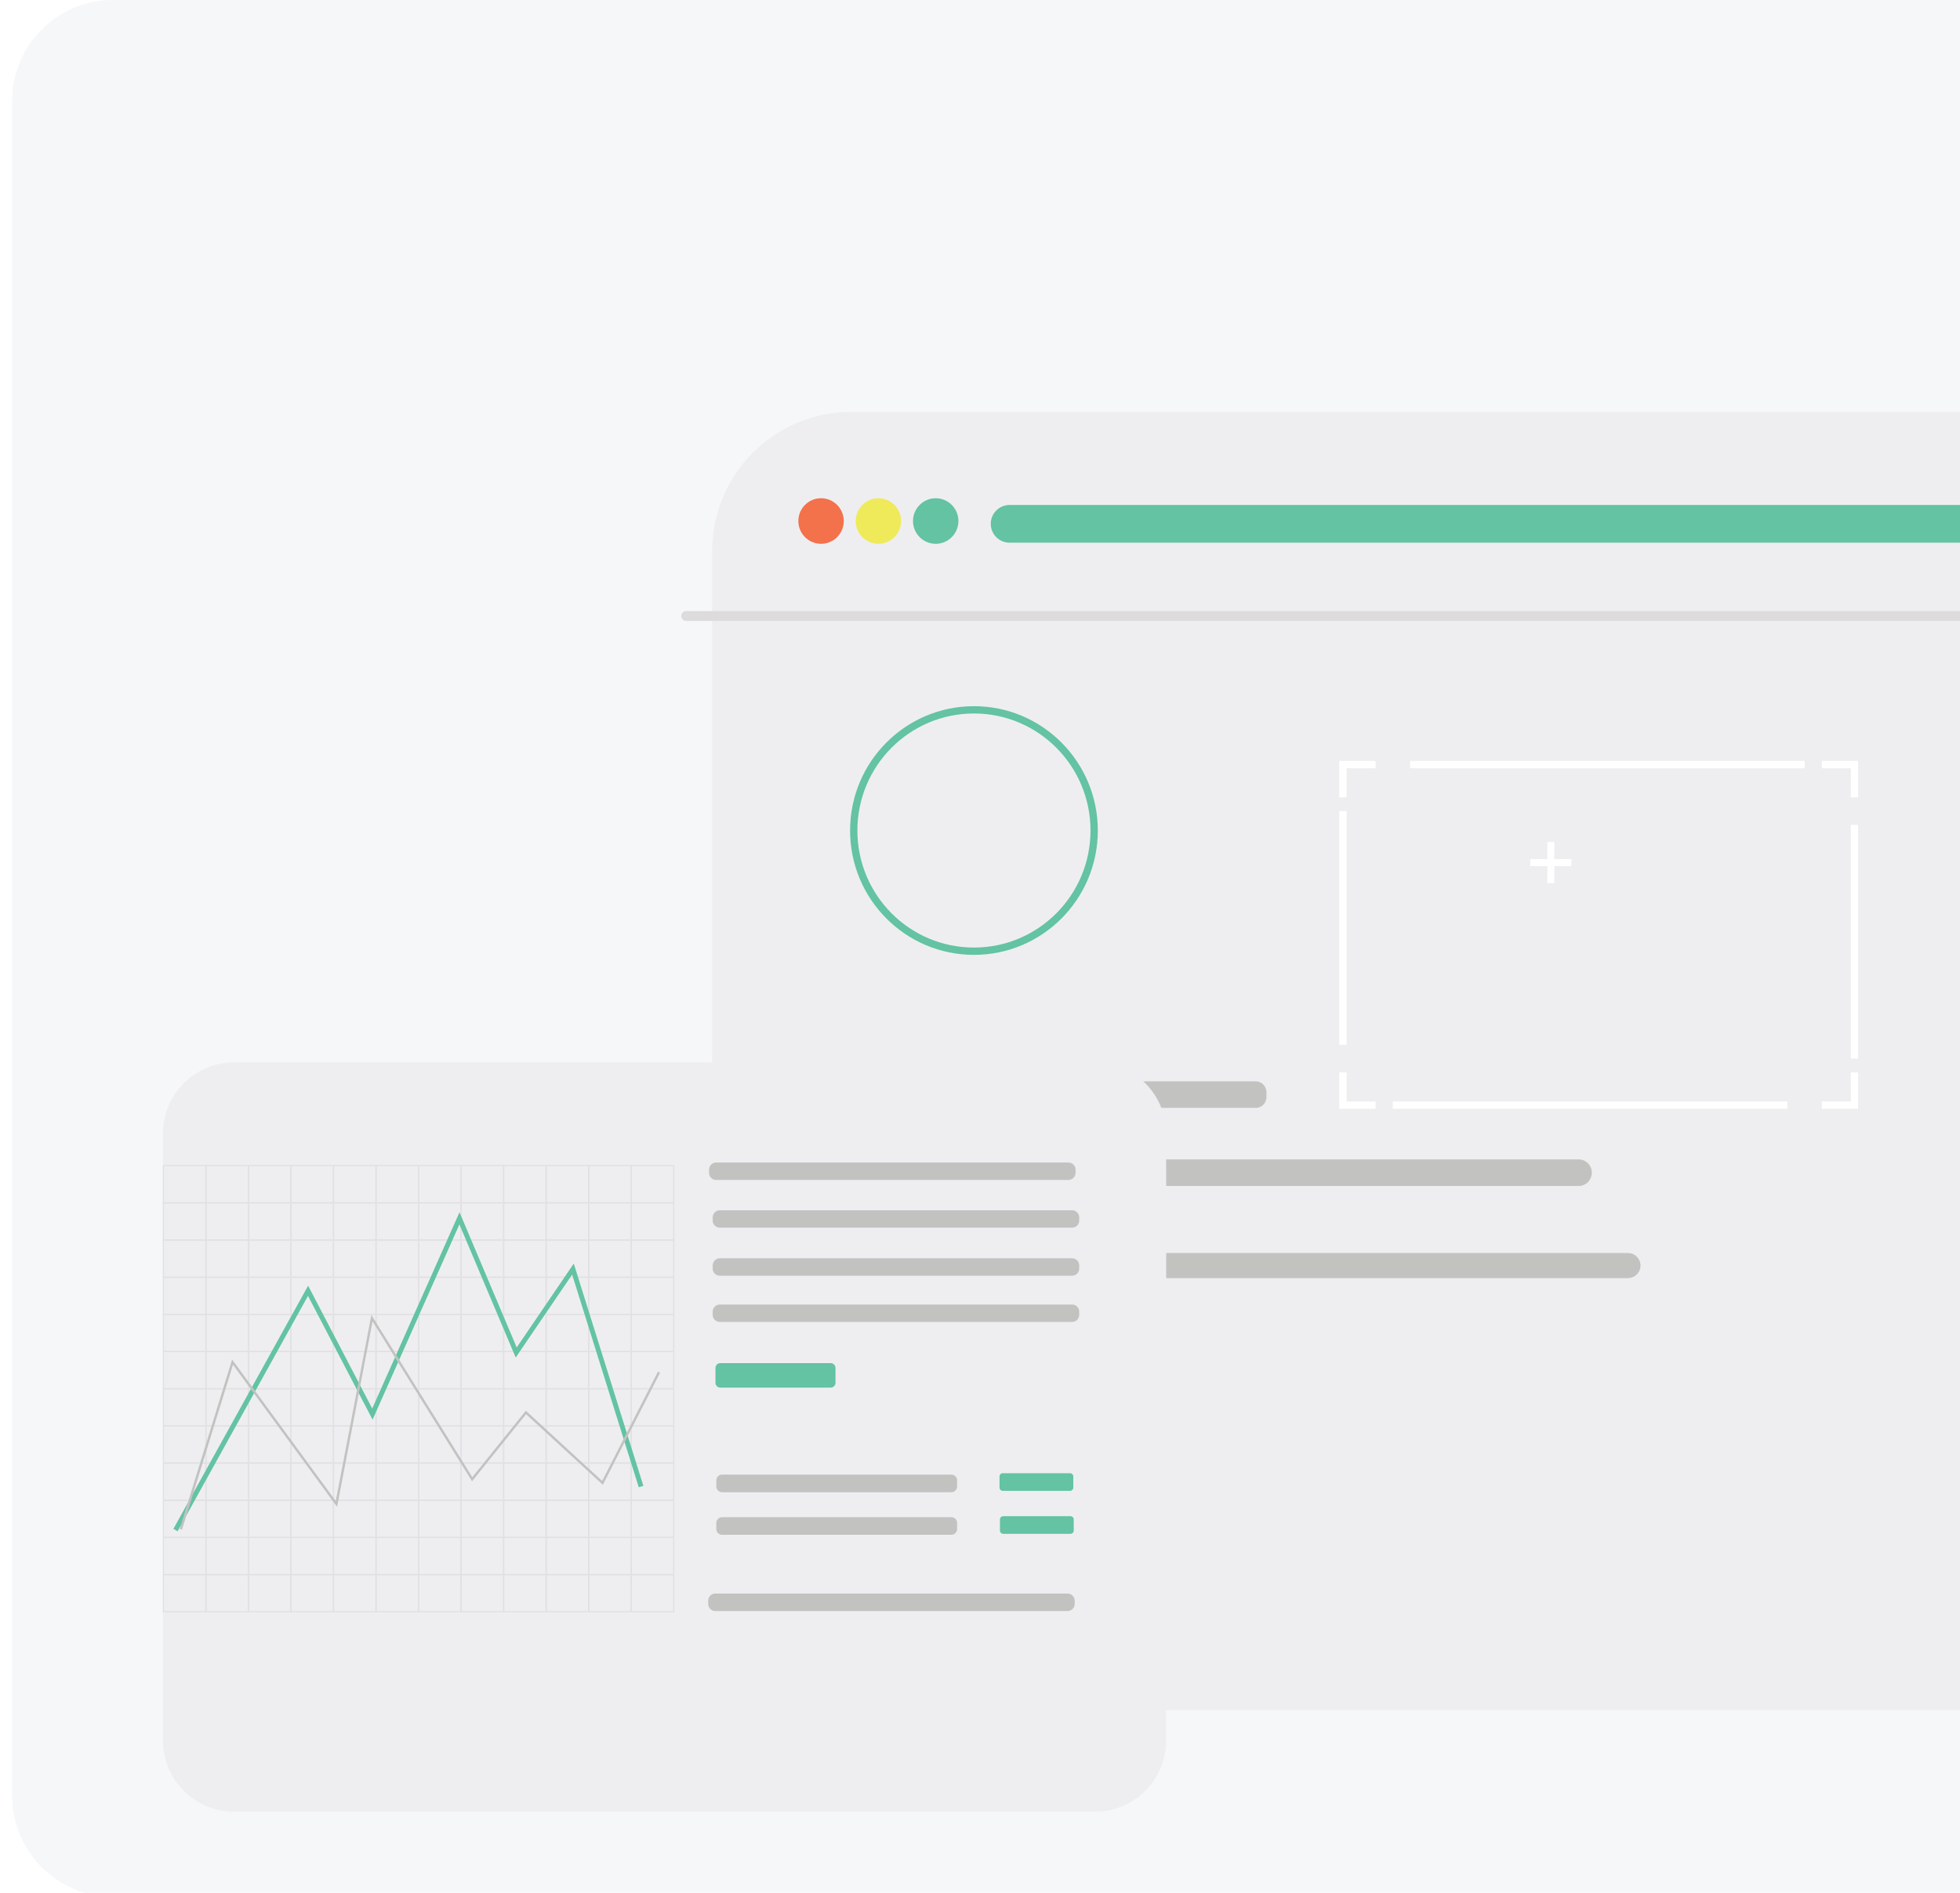 <svg width="499" height="482" viewBox="0 0 499 482" fill="none" xmlns="http://www.w3.org/2000/svg">
<g clip-path="url(#clip0_2113_136825)">
<path d="M550.693 0H28.732C14.565 0 3.08 11.532 3.08 25.758V457.242C3.08 471.468 14.565 483 28.732 483H524.431C538.598 483 550.083 471.468 550.083 457.242V25.758C553.132 7.928 564.86 0 550.693 0Z" fill="#F5F7F9"/>
<g filter="url(#filter0_d_2113_136825)">
<path d="M634.973 99.272H211.031C191.51 99.272 175.686 115.162 175.686 134.764V394.317C175.686 413.919 191.51 429.809 211.031 429.809H634.973C654.494 429.809 670.319 413.919 670.319 394.317V134.764C670.319 115.162 654.494 99.272 634.973 99.272Z" fill="#EEEEF1"/>
</g>
<path d="M209.034 138.477C212.226 138.477 214.814 135.879 214.814 132.673C214.814 129.468 212.226 126.869 209.034 126.869C205.842 126.869 203.254 129.468 203.254 132.673C203.254 135.879 205.842 138.477 209.034 138.477Z" fill="#F3714B"/>
<path d="M223.634 138.477C226.826 138.477 229.414 135.879 229.414 132.673C229.414 129.468 226.826 126.869 223.634 126.869C220.441 126.869 217.854 129.468 217.854 132.673C217.854 135.879 220.441 138.477 223.634 138.477Z" fill="#EFEA5A"/>
<path d="M238.223 138.477C241.416 138.477 244.004 135.879 244.004 132.673C244.004 129.468 241.416 126.869 238.223 126.869C235.031 126.869 232.443 129.468 232.443 132.673C232.443 135.879 235.031 138.477 238.223 138.477Z" fill="#63C3A2"/>
<path d="M614.306 128.588H257.022C254.381 128.588 252.24 130.738 252.24 133.39C252.24 136.042 254.381 138.192 257.022 138.192H614.306C616.947 138.192 619.088 136.042 619.088 133.39C619.088 130.738 616.947 128.588 614.306 128.588Z" fill="#63C3A2"/>
<path d="M669.071 155.602H174.687C173.998 155.602 173.439 156.162 173.439 156.854C173.439 157.546 173.998 158.107 174.687 158.107H669.071C669.76 158.107 670.318 157.546 670.318 156.854C670.318 156.162 669.76 155.602 669.071 155.602Z" fill="#DDDBDB"/>
<path d="M319.687 275.355H182.836C181.321 275.355 180.092 276.589 180.092 278.111V279.364C180.092 280.886 181.321 282.12 182.836 282.12H319.687C321.203 282.12 322.431 280.886 322.431 279.364V278.111C322.431 276.589 321.203 275.355 319.687 275.355Z" fill="#C2C2C1"/>
<path d="M401.897 295.232H183.46C181.6 295.232 180.092 296.747 180.092 298.615C180.092 300.483 181.6 301.997 183.46 301.997H401.897C403.757 301.997 405.265 300.483 405.265 298.615C405.265 296.747 403.757 295.232 401.897 295.232Z" fill="#C2C2C1"/>
<path d="M414.455 319.074H183.294C181.525 319.074 180.092 320.504 180.092 322.269C180.092 324.033 181.525 325.463 183.294 325.463H414.455C416.224 325.463 417.657 324.033 417.657 322.269C417.657 320.504 416.224 319.074 414.455 319.074Z" fill="#C2C2C1"/>
<path d="M472.135 273.062V281.414H463.818" stroke="white" stroke-width="1.861" stroke-miterlimit="10"/>
<path d="M455.087 281.408H354.58" stroke="white" stroke-width="1.861" stroke-miterlimit="10"/>
<path d="M350.213 281.414H341.896V273.062" stroke="white" stroke-width="1.861" stroke-miterlimit="10"/>
<path d="M341.896 266.043V206.541" stroke="white" stroke-width="1.861" stroke-miterlimit="10"/>
<path d="M341.896 203.035V194.684H350.213" stroke="white" stroke-width="1.861" stroke-miterlimit="10"/>
<path d="M358.986 194.684H459.452" stroke="white" stroke-width="1.861" stroke-miterlimit="10"/>
<path d="M463.818 194.684H472.135V203.035" stroke="white" stroke-width="1.861" stroke-miterlimit="10"/>
<path d="M472.135 210.051V269.553" stroke="white" stroke-width="1.861" stroke-miterlimit="10"/>
<path d="M393.938 224.886V214.42H395.714V224.886H393.938ZM389.594 220.541V218.765H400.059V220.541H389.594Z" fill="white"/>
<path d="M247.959 242.216C264.862 242.216 278.564 228.457 278.564 211.484C278.564 194.511 264.862 180.752 247.959 180.752C231.056 180.752 217.354 194.511 217.354 211.484C217.354 228.457 231.056 242.216 247.959 242.216Z" stroke="#63C3A2" stroke-width="1.861" stroke-miterlimit="10"/>
<g filter="url(#filter1_d_2113_136825)">
<path d="M275.138 266.871H55.911C45.914 266.871 37.81 275.009 37.81 285.047V439.486C37.81 449.525 45.914 457.662 55.911 457.662H275.138C285.135 457.662 293.239 449.525 293.239 439.486V285.047C293.239 275.009 285.135 266.871 275.138 266.871Z" fill="#EEEEF1"/>
</g>
<path d="M272.03 296.025H182.317C181.323 296.025 180.518 296.834 180.518 297.832V298.653C180.518 299.651 181.323 300.46 182.317 300.46H272.03C273.024 300.46 273.829 299.651 273.829 298.653V297.832C273.829 296.834 273.024 296.025 272.03 296.025Z" fill="#C2C2C1"/>
<path d="M272.958 308.18H183.244C182.251 308.18 181.445 308.989 181.445 309.986V310.808C181.445 311.805 182.251 312.614 183.244 312.614H272.958C273.951 312.614 274.757 311.805 274.757 310.808V309.986C274.757 308.989 273.951 308.18 272.958 308.18Z" fill="#C2C2C1"/>
<path d="M272.958 320.414H183.244C182.251 320.414 181.445 321.223 181.445 322.221V323.042C181.445 324.04 182.251 324.849 183.244 324.849H272.958C273.951 324.849 274.757 324.04 274.757 323.042V322.221C274.757 321.223 273.951 320.414 272.958 320.414Z" fill="#C2C2C1"/>
<path d="M272.958 332.186H183.244C182.251 332.186 181.445 332.994 181.445 333.992V334.813C181.445 335.811 182.251 336.62 183.244 336.62H272.958C273.951 336.62 274.757 335.811 274.757 334.813V333.992C274.757 332.994 273.951 332.186 272.958 332.186Z" fill="#C2C2C1"/>
<path d="M272.435 375.135H255.288C254.837 375.135 254.471 375.502 254.471 375.956V378.803C254.471 379.256 254.837 379.624 255.288 379.624H272.435C272.887 379.624 273.253 379.256 273.253 378.803V375.956C273.253 375.502 272.887 375.135 272.435 375.135Z" fill="#63C3A2"/>
<path d="M272.547 386.084H255.4C254.948 386.084 254.582 386.452 254.582 386.905V389.752C254.582 390.206 254.948 390.573 255.4 390.573H272.547C272.998 390.573 273.364 390.206 273.364 389.752V386.905C273.364 386.452 272.998 386.084 272.547 386.084Z" fill="#63C3A2"/>
<path d="M242.203 375.494H183.839C183.026 375.494 182.367 376.156 182.367 376.972V378.505C182.367 379.322 183.026 379.983 183.839 379.983H242.203C243.016 379.983 243.675 379.322 243.675 378.505V376.972C243.675 376.156 243.016 375.494 242.203 375.494Z" fill="#C2C2C1"/>
<path d="M242.203 386.33H183.839C183.026 386.33 182.367 386.992 182.367 387.808V389.341C182.367 390.157 183.026 390.819 183.839 390.819H242.203C243.016 390.819 243.675 390.157 243.675 389.341V387.808C243.675 386.992 243.016 386.33 242.203 386.33Z" fill="#C2C2C1"/>
<path d="M271.809 405.791H182.096C181.102 405.791 180.297 406.6 180.297 407.598V408.419C180.297 409.417 181.102 410.226 182.096 410.226H271.809C272.803 410.226 273.608 409.417 273.608 408.419V407.598C273.608 406.6 272.803 405.791 271.809 405.791Z" fill="#C2C2C1"/>
<path d="M211.484 347.104H183.379C182.702 347.104 182.152 347.655 182.152 348.335V352.113C182.152 352.793 182.702 353.345 183.379 353.345H211.484C212.162 353.345 212.711 352.793 212.711 352.113V348.335C212.711 347.655 212.162 347.104 211.484 347.104Z" fill="#63C3A2"/>
<g opacity="0.3">
<path d="M52.418 296.82H41.596V306.291H52.418V296.82Z" stroke="#C2C2C1" stroke-width="0.305" stroke-miterlimit="10"/>
<path d="M63.266 296.82H52.443V306.291H63.266V296.82Z" stroke="#C2C2C1" stroke-width="0.305" stroke-miterlimit="10"/>
<path d="M74.088 296.82H63.266V306.291H74.088V296.82Z" stroke="#C2C2C1" stroke-width="0.305" stroke-miterlimit="10"/>
<path d="M84.912 296.82H74.09V306.291H84.912V296.82Z" stroke="#C2C2C1" stroke-width="0.305" stroke-miterlimit="10"/>
<path d="M95.733 296.82H84.91V306.291H95.733V296.82Z" stroke="#C2C2C1" stroke-width="0.305" stroke-miterlimit="10"/>
<path d="M106.557 296.82H95.734V306.291H106.557V296.82Z" stroke="#C2C2C1" stroke-width="0.305" stroke-miterlimit="10"/>
<path d="M117.379 296.82H106.557V306.291H117.379V296.82Z" stroke="#C2C2C1" stroke-width="0.305" stroke-miterlimit="10"/>
<path d="M128.227 296.82H117.404V306.291H128.227V296.82Z" stroke="#C2C2C1" stroke-width="0.305" stroke-miterlimit="10"/>
<path d="M139.051 296.82H128.229V306.291H139.051V296.82Z" stroke="#C2C2C1" stroke-width="0.305" stroke-miterlimit="10"/>
<path d="M149.871 296.82H139.049V306.291H149.871V296.82Z" stroke="#C2C2C1" stroke-width="0.305" stroke-miterlimit="10"/>
<path d="M160.695 296.82H149.873V306.291H160.695V296.82Z" stroke="#C2C2C1" stroke-width="0.305" stroke-miterlimit="10"/>
<path d="M171.518 296.82H160.695V306.291H171.518V296.82Z" stroke="#C2C2C1" stroke-width="0.305" stroke-miterlimit="10"/>
<path d="M52.418 306.291H41.596V315.762H52.418V306.291Z" stroke="#C2C2C1" stroke-width="0.305" stroke-miterlimit="10"/>
<path d="M63.266 306.291H52.443V315.762H63.266V306.291Z" stroke="#C2C2C1" stroke-width="0.305" stroke-miterlimit="10"/>
<path d="M74.088 306.291H63.266V315.762H74.088V306.291Z" stroke="#C2C2C1" stroke-width="0.305" stroke-miterlimit="10"/>
<path d="M84.912 306.291H74.09V315.762H84.912V306.291Z" stroke="#C2C2C1" stroke-width="0.305" stroke-miterlimit="10"/>
<path d="M95.733 306.291H84.91V315.762H95.733V306.291Z" stroke="#C2C2C1" stroke-width="0.305" stroke-miterlimit="10"/>
<path d="M106.557 306.291H95.734V315.762H106.557V306.291Z" stroke="#C2C2C1" stroke-width="0.305" stroke-miterlimit="10"/>
<path d="M117.379 306.291H106.557V315.762H117.379V306.291Z" stroke="#C2C2C1" stroke-width="0.305" stroke-miterlimit="10"/>
<path d="M128.227 306.291H117.404V315.762H128.227V306.291Z" stroke="#C2C2C1" stroke-width="0.305" stroke-miterlimit="10"/>
<path d="M139.051 306.291H128.229V315.762H139.051V306.291Z" stroke="#C2C2C1" stroke-width="0.305" stroke-miterlimit="10"/>
<path d="M149.871 306.291H139.049V315.762H149.871V306.291Z" stroke="#C2C2C1" stroke-width="0.305" stroke-miterlimit="10"/>
<path d="M160.695 306.291H149.873V315.762H160.695V306.291Z" stroke="#C2C2C1" stroke-width="0.305" stroke-miterlimit="10"/>
<path d="M171.518 306.291H160.695V315.762H171.518V306.291Z" stroke="#C2C2C1" stroke-width="0.305" stroke-miterlimit="10"/>
<path d="M52.418 315.764H41.596V325.235H52.418V315.764Z" stroke="#C2C2C1" stroke-width="0.305" stroke-miterlimit="10"/>
<path d="M63.266 315.764H52.443V325.235H63.266V315.764Z" stroke="#C2C2C1" stroke-width="0.305" stroke-miterlimit="10"/>
<path d="M74.088 315.764H63.266V325.235H74.088V315.764Z" stroke="#C2C2C1" stroke-width="0.305" stroke-miterlimit="10"/>
<path d="M84.912 315.764H74.09V325.235H84.912V315.764Z" stroke="#C2C2C1" stroke-width="0.305" stroke-miterlimit="10"/>
<path d="M95.733 315.764H84.91V325.235H95.733V315.764Z" stroke="#C2C2C1" stroke-width="0.305" stroke-miterlimit="10"/>
<path d="M106.557 315.764H95.734V325.235H106.557V315.764Z" stroke="#C2C2C1" stroke-width="0.305" stroke-miterlimit="10"/>
<path d="M117.379 315.764H106.557V325.235H117.379V315.764Z" stroke="#C2C2C1" stroke-width="0.305" stroke-miterlimit="10"/>
<path d="M128.227 315.764H117.404V325.235H128.227V315.764Z" stroke="#C2C2C1" stroke-width="0.305" stroke-miterlimit="10"/>
<path d="M139.051 315.764H128.229V325.235H139.051V315.764Z" stroke="#C2C2C1" stroke-width="0.305" stroke-miterlimit="10"/>
<path d="M149.871 315.764H139.049V325.235H149.871V315.764Z" stroke="#C2C2C1" stroke-width="0.305" stroke-miterlimit="10"/>
<path d="M160.695 315.764H149.873V325.235H160.695V315.764Z" stroke="#C2C2C1" stroke-width="0.305" stroke-miterlimit="10"/>
<path d="M171.518 315.764H160.695V325.235H171.518V315.764Z" stroke="#C2C2C1" stroke-width="0.305" stroke-miterlimit="10"/>
<path d="M52.418 325.232H41.596V334.704H52.418V325.232Z" stroke="#C2C2C1" stroke-width="0.305" stroke-miterlimit="10"/>
<path d="M63.266 325.232H52.443V334.704H63.266V325.232Z" stroke="#C2C2C1" stroke-width="0.305" stroke-miterlimit="10"/>
<path d="M74.088 325.232H63.266V334.704H74.088V325.232Z" stroke="#C2C2C1" stroke-width="0.305" stroke-miterlimit="10"/>
<path d="M84.912 325.232H74.09V334.704H84.912V325.232Z" stroke="#C2C2C1" stroke-width="0.305" stroke-miterlimit="10"/>
<path d="M95.733 325.232H84.91V334.704H95.733V325.232Z" stroke="#C2C2C1" stroke-width="0.305" stroke-miterlimit="10"/>
<path d="M106.557 325.232H95.734V334.704H106.557V325.232Z" stroke="#C2C2C1" stroke-width="0.305" stroke-miterlimit="10"/>
<path d="M117.379 325.232H106.557V334.704H117.379V325.232Z" stroke="#C2C2C1" stroke-width="0.305" stroke-miterlimit="10"/>
<path d="M128.227 325.232H117.404V334.704H128.227V325.232Z" stroke="#C2C2C1" stroke-width="0.305" stroke-miterlimit="10"/>
<path d="M139.051 325.232H128.229V334.704H139.051V325.232Z" stroke="#C2C2C1" stroke-width="0.305" stroke-miterlimit="10"/>
<path d="M149.871 325.232H139.049V334.704H149.871V325.232Z" stroke="#C2C2C1" stroke-width="0.305" stroke-miterlimit="10"/>
<path d="M160.695 325.232H149.873V334.704H160.695V325.232Z" stroke="#C2C2C1" stroke-width="0.305" stroke-miterlimit="10"/>
<path d="M171.518 325.232H160.695V334.704H171.518V325.232Z" stroke="#C2C2C1" stroke-width="0.305" stroke-miterlimit="10"/>
<path d="M52.418 334.68H41.596V344.151H52.418V334.68Z" stroke="#C2C2C1" stroke-width="0.305" stroke-miterlimit="10"/>
<path d="M63.266 334.68H52.443V344.151H63.266V334.68Z" stroke="#C2C2C1" stroke-width="0.305" stroke-miterlimit="10"/>
<path d="M74.088 334.68H63.266V344.151H74.088V334.68Z" stroke="#C2C2C1" stroke-width="0.305" stroke-miterlimit="10"/>
<path d="M84.912 334.68H74.09V344.151H84.912V334.68Z" stroke="#C2C2C1" stroke-width="0.305" stroke-miterlimit="10"/>
<path d="M95.733 334.68H84.91V344.151H95.733V334.68Z" stroke="#C2C2C1" stroke-width="0.305" stroke-miterlimit="10"/>
<path d="M106.557 334.68H95.734V344.151H106.557V334.68Z" stroke="#C2C2C1" stroke-width="0.305" stroke-miterlimit="10"/>
<path d="M117.379 334.68H106.557V344.151H117.379V334.68Z" stroke="#C2C2C1" stroke-width="0.305" stroke-miterlimit="10"/>
<path d="M128.227 334.68H117.404V344.151H128.227V334.68Z" stroke="#C2C2C1" stroke-width="0.305" stroke-miterlimit="10"/>
<path d="M139.051 334.68H128.229V344.151H139.051V334.68Z" stroke="#C2C2C1" stroke-width="0.305" stroke-miterlimit="10"/>
<path d="M149.871 334.68H139.049V344.151H149.871V334.68Z" stroke="#C2C2C1" stroke-width="0.305" stroke-miterlimit="10"/>
<path d="M160.695 334.68H149.873V344.151H160.695V334.68Z" stroke="#C2C2C1" stroke-width="0.305" stroke-miterlimit="10"/>
<path d="M171.518 334.68H160.695V344.151H171.518V334.68Z" stroke="#C2C2C1" stroke-width="0.305" stroke-miterlimit="10"/>
<path d="M52.418 344.146H41.596V353.618H52.418V344.146Z" stroke="#C2C2C1" stroke-width="0.305" stroke-miterlimit="10"/>
<path d="M63.266 344.146H52.443V353.618H63.266V344.146Z" stroke="#C2C2C1" stroke-width="0.305" stroke-miterlimit="10"/>
<path d="M74.088 344.146H63.266V353.618H74.088V344.146Z" stroke="#C2C2C1" stroke-width="0.305" stroke-miterlimit="10"/>
<path d="M84.912 344.146H74.09V353.618H84.912V344.146Z" stroke="#C2C2C1" stroke-width="0.305" stroke-miterlimit="10"/>
<path d="M95.733 344.146H84.91V353.618H95.733V344.146Z" stroke="#C2C2C1" stroke-width="0.305" stroke-miterlimit="10"/>
<path d="M106.557 344.146H95.734V353.618H106.557V344.146Z" stroke="#C2C2C1" stroke-width="0.305" stroke-miterlimit="10"/>
<path d="M117.379 344.146H106.557V353.618H117.379V344.146Z" stroke="#C2C2C1" stroke-width="0.305" stroke-miterlimit="10"/>
<path d="M128.227 344.146H117.404V353.618H128.227V344.146Z" stroke="#C2C2C1" stroke-width="0.305" stroke-miterlimit="10"/>
<path d="M139.051 344.146H128.229V353.618H139.051V344.146Z" stroke="#C2C2C1" stroke-width="0.305" stroke-miterlimit="10"/>
<path d="M149.871 344.146H139.049V353.618H149.871V344.146Z" stroke="#C2C2C1" stroke-width="0.305" stroke-miterlimit="10"/>
<path d="M160.695 344.146H149.873V353.618H160.695V344.146Z" stroke="#C2C2C1" stroke-width="0.305" stroke-miterlimit="10"/>
<path d="M171.518 344.146H160.695V353.618H171.518V344.146Z" stroke="#C2C2C1" stroke-width="0.305" stroke-miterlimit="10"/>
<path d="M52.418 353.621H41.596V363.092H52.418V353.621Z" stroke="#C2C2C1" stroke-width="0.305" stroke-miterlimit="10"/>
<path d="M63.266 353.621H52.443V363.092H63.266V353.621Z" stroke="#C2C2C1" stroke-width="0.305" stroke-miterlimit="10"/>
<path d="M74.088 353.621H63.266V363.092H74.088V353.621Z" stroke="#C2C2C1" stroke-width="0.305" stroke-miterlimit="10"/>
<path d="M84.912 353.621H74.09V363.092H84.912V353.621Z" stroke="#C2C2C1" stroke-width="0.305" stroke-miterlimit="10"/>
<path d="M95.733 353.621H84.91V363.092H95.733V353.621Z" stroke="#C2C2C1" stroke-width="0.305" stroke-miterlimit="10"/>
<path d="M106.557 353.621H95.734V363.092H106.557V353.621Z" stroke="#C2C2C1" stroke-width="0.305" stroke-miterlimit="10"/>
<path d="M117.379 353.621H106.557V363.092H117.379V353.621Z" stroke="#C2C2C1" stroke-width="0.305" stroke-miterlimit="10"/>
<path d="M128.227 353.621H117.404V363.092H128.227V353.621Z" stroke="#C2C2C1" stroke-width="0.305" stroke-miterlimit="10"/>
<path d="M139.051 353.621H128.229V363.092H139.051V353.621Z" stroke="#C2C2C1" stroke-width="0.305" stroke-miterlimit="10"/>
<path d="M149.871 353.621H139.049V363.092H149.871V353.621Z" stroke="#C2C2C1" stroke-width="0.305" stroke-miterlimit="10"/>
<path d="M160.695 353.621H149.873V363.092H160.695V353.621Z" stroke="#C2C2C1" stroke-width="0.305" stroke-miterlimit="10"/>
<path d="M171.518 353.621H160.695V363.092H171.518V353.621Z" stroke="#C2C2C1" stroke-width="0.305" stroke-miterlimit="10"/>
<path d="M52.418 363.092H41.596V372.563H52.418V363.092Z" stroke="#C2C2C1" stroke-width="0.305" stroke-miterlimit="10"/>
<path d="M63.266 363.092H52.443V372.563H63.266V363.092Z" stroke="#C2C2C1" stroke-width="0.305" stroke-miterlimit="10"/>
<path d="M74.088 363.092H63.266V372.563H74.088V363.092Z" stroke="#C2C2C1" stroke-width="0.305" stroke-miterlimit="10"/>
<path d="M84.912 363.092H74.09V372.563H84.912V363.092Z" stroke="#C2C2C1" stroke-width="0.305" stroke-miterlimit="10"/>
<path d="M95.733 363.092H84.91V372.563H95.733V363.092Z" stroke="#C2C2C1" stroke-width="0.305" stroke-miterlimit="10"/>
<path d="M106.557 363.092H95.734V372.563H106.557V363.092Z" stroke="#C2C2C1" stroke-width="0.305" stroke-miterlimit="10"/>
<path d="M117.379 363.092H106.557V372.563H117.379V363.092Z" stroke="#C2C2C1" stroke-width="0.305" stroke-miterlimit="10"/>
<path d="M128.227 363.092H117.404V372.563H128.227V363.092Z" stroke="#C2C2C1" stroke-width="0.305" stroke-miterlimit="10"/>
<path d="M139.051 363.092H128.229V372.563H139.051V363.092Z" stroke="#C2C2C1" stroke-width="0.305" stroke-miterlimit="10"/>
<path d="M149.871 363.092H139.049V372.563H149.871V363.092Z" stroke="#C2C2C1" stroke-width="0.305" stroke-miterlimit="10"/>
<path d="M160.695 363.092H149.873V372.563H160.695V363.092Z" stroke="#C2C2C1" stroke-width="0.305" stroke-miterlimit="10"/>
<path d="M171.518 363.092H160.695V372.563H171.518V363.092Z" stroke="#C2C2C1" stroke-width="0.305" stroke-miterlimit="10"/>
<path d="M52.418 372.535H41.596V382.006H52.418V372.535Z" stroke="#C2C2C1" stroke-width="0.305" stroke-miterlimit="10"/>
<path d="M63.266 372.535H52.443V382.006H63.266V372.535Z" stroke="#C2C2C1" stroke-width="0.305" stroke-miterlimit="10"/>
<path d="M74.088 372.535H63.266V382.006H74.088V372.535Z" stroke="#C2C2C1" stroke-width="0.305" stroke-miterlimit="10"/>
<path d="M84.912 372.535H74.09V382.006H84.912V372.535Z" stroke="#C2C2C1" stroke-width="0.305" stroke-miterlimit="10"/>
<path d="M95.733 372.535H84.91V382.006H95.733V372.535Z" stroke="#C2C2C1" stroke-width="0.305" stroke-miterlimit="10"/>
<path d="M106.557 372.535H95.734V382.006H106.557V372.535Z" stroke="#C2C2C1" stroke-width="0.305" stroke-miterlimit="10"/>
<path d="M117.379 372.535H106.557V382.006H117.379V372.535Z" stroke="#C2C2C1" stroke-width="0.305" stroke-miterlimit="10"/>
<path d="M128.227 372.535H117.404V382.006H128.227V372.535Z" stroke="#C2C2C1" stroke-width="0.305" stroke-miterlimit="10"/>
<path d="M139.051 372.535H128.229V382.006H139.051V372.535Z" stroke="#C2C2C1" stroke-width="0.305" stroke-miterlimit="10"/>
<path d="M149.871 372.535H139.049V382.006H149.871V372.535Z" stroke="#C2C2C1" stroke-width="0.305" stroke-miterlimit="10"/>
<path d="M160.695 372.535H149.873V382.006H160.695V372.535Z" stroke="#C2C2C1" stroke-width="0.305" stroke-miterlimit="10"/>
<path d="M171.518 372.535H160.695V382.006H171.518V372.535Z" stroke="#C2C2C1" stroke-width="0.305" stroke-miterlimit="10"/>
<path d="M52.418 382.006H41.596V391.477H52.418V382.006Z" stroke="#C2C2C1" stroke-width="0.305" stroke-miterlimit="10"/>
<path d="M63.266 382.006H52.443V391.477H63.266V382.006Z" stroke="#C2C2C1" stroke-width="0.305" stroke-miterlimit="10"/>
<path d="M74.088 382.006H63.266V391.477H74.088V382.006Z" stroke="#C2C2C1" stroke-width="0.305" stroke-miterlimit="10"/>
<path d="M84.912 382.006H74.09V391.477H84.912V382.006Z" stroke="#C2C2C1" stroke-width="0.305" stroke-miterlimit="10"/>
<path d="M95.733 382.006H84.91V391.477H95.733V382.006Z" stroke="#C2C2C1" stroke-width="0.305" stroke-miterlimit="10"/>
<path d="M106.557 382.006H95.734V391.477H106.557V382.006Z" stroke="#C2C2C1" stroke-width="0.305" stroke-miterlimit="10"/>
<path d="M117.379 382.006H106.557V391.477H117.379V382.006Z" stroke="#C2C2C1" stroke-width="0.305" stroke-miterlimit="10"/>
<path d="M128.227 382.006H117.404V391.477H128.227V382.006Z" stroke="#C2C2C1" stroke-width="0.305" stroke-miterlimit="10"/>
<path d="M139.051 382.006H128.229V391.477H139.051V382.006Z" stroke="#C2C2C1" stroke-width="0.305" stroke-miterlimit="10"/>
<path d="M149.871 382.006H139.049V391.477H149.871V382.006Z" stroke="#C2C2C1" stroke-width="0.305" stroke-miterlimit="10"/>
<path d="M160.695 382.006H149.873V391.477H160.695V382.006Z" stroke="#C2C2C1" stroke-width="0.305" stroke-miterlimit="10"/>
<path d="M171.518 382.006H160.695V391.477H171.518V382.006Z" stroke="#C2C2C1" stroke-width="0.305" stroke-miterlimit="10"/>
<path d="M52.418 391.479H41.596V400.95H52.418V391.479Z" stroke="#C2C2C1" stroke-width="0.305" stroke-miterlimit="10"/>
<path d="M63.266 391.479H52.443V400.95H63.266V391.479Z" stroke="#C2C2C1" stroke-width="0.305" stroke-miterlimit="10"/>
<path d="M74.088 391.479H63.266V400.95H74.088V391.479Z" stroke="#C2C2C1" stroke-width="0.305" stroke-miterlimit="10"/>
<path d="M84.912 391.479H74.09V400.95H84.912V391.479Z" stroke="#C2C2C1" stroke-width="0.305" stroke-miterlimit="10"/>
<path d="M95.733 391.479H84.91V400.95H95.733V391.479Z" stroke="#C2C2C1" stroke-width="0.305" stroke-miterlimit="10"/>
<path d="M106.557 391.479H95.734V400.95H106.557V391.479Z" stroke="#C2C2C1" stroke-width="0.305" stroke-miterlimit="10"/>
<path d="M117.379 391.479H106.557V400.95H117.379V391.479Z" stroke="#C2C2C1" stroke-width="0.305" stroke-miterlimit="10"/>
<path d="M128.227 391.479H117.404V400.95H128.227V391.479Z" stroke="#C2C2C1" stroke-width="0.305" stroke-miterlimit="10"/>
<path d="M139.051 391.479H128.229V400.95H139.051V391.479Z" stroke="#C2C2C1" stroke-width="0.305" stroke-miterlimit="10"/>
<path d="M149.871 391.479H139.049V400.95H149.871V391.479Z" stroke="#C2C2C1" stroke-width="0.305" stroke-miterlimit="10"/>
<path d="M160.695 391.479H149.873V400.95H160.695V391.479Z" stroke="#C2C2C1" stroke-width="0.305" stroke-miterlimit="10"/>
<path d="M171.518 391.479H160.695V400.95H171.518V391.479Z" stroke="#C2C2C1" stroke-width="0.305" stroke-miterlimit="10"/>
<path d="M52.418 400.947H41.596V410.418H52.418V400.947Z" stroke="#C2C2C1" stroke-width="0.305" stroke-miterlimit="10"/>
<path d="M63.266 400.947H52.443V410.418H63.266V400.947Z" stroke="#C2C2C1" stroke-width="0.305" stroke-miterlimit="10"/>
<path d="M74.088 400.947H63.266V410.418H74.088V400.947Z" stroke="#C2C2C1" stroke-width="0.305" stroke-miterlimit="10"/>
<path d="M84.912 400.947H74.09V410.418H84.912V400.947Z" stroke="#C2C2C1" stroke-width="0.305" stroke-miterlimit="10"/>
<path d="M95.733 400.947H84.91V410.418H95.733V400.947Z" stroke="#C2C2C1" stroke-width="0.305" stroke-miterlimit="10"/>
<path d="M106.557 400.947H95.734V410.418H106.557V400.947Z" stroke="#C2C2C1" stroke-width="0.305" stroke-miterlimit="10"/>
<path d="M117.379 400.947H106.557V410.418H117.379V400.947Z" stroke="#C2C2C1" stroke-width="0.305" stroke-miterlimit="10"/>
<path d="M128.227 400.947H117.404V410.418H128.227V400.947Z" stroke="#C2C2C1" stroke-width="0.305" stroke-miterlimit="10"/>
<path d="M139.051 400.947H128.229V410.418H139.051V400.947Z" stroke="#C2C2C1" stroke-width="0.305" stroke-miterlimit="10"/>
<path d="M149.871 400.947H139.049V410.418H149.871V400.947Z" stroke="#C2C2C1" stroke-width="0.305" stroke-miterlimit="10"/>
<path d="M160.695 400.947H149.873V410.418H160.695V400.947Z" stroke="#C2C2C1" stroke-width="0.305" stroke-miterlimit="10"/>
<path d="M171.518 400.947H160.695V410.418H171.518V400.947Z" stroke="#C2C2C1" stroke-width="0.305" stroke-miterlimit="10"/>
</g>
<path d="M44.68 389.619C55.938 369.308 67.169 348.997 78.428 328.686C83.88 339.142 89.359 349.599 94.811 360.083C102.199 343.467 109.586 326.852 116.974 310.236C121.799 321.624 126.624 333.011 131.422 344.398C136.247 337.308 141.072 330.246 145.87 323.156C151.649 341.606 157.428 360.083 163.207 378.532" stroke="#63C3A2" stroke-width="1.232" stroke-miterlimit="10"/>
<path d="M46.041 389.423L59.208 346.858L85.65 382.963C88.676 367.196 91.675 351.429 94.7 335.662C103.206 349.321 111.711 363.008 120.216 376.667L133.901 359.668C140.389 365.636 146.904 371.63 153.392 377.598C158.189 368.209 162.987 358.792 167.785 349.403" stroke="#C2C2C1" stroke-width="0.61" stroke-miterlimit="10"/>
</g>
<defs>
<filter id="filter0_d_2113_136825" x="170.067" y="93.653" width="517.108" height="353.014" filterUnits="userSpaceOnUse" color-interpolation-filters="sRGB">
<feFlood flood-opacity="0" result="BackgroundImageFix"/>
<feColorMatrix in="SourceAlpha" type="matrix" values="0 0 0 0 0 0 0 0 0 0 0 0 0 0 0 0 0 0 127 0" result="hardAlpha"/>
<feOffset dx="5.619" dy="5.619"/>
<feGaussianBlur stdDeviation="5.619"/>
<feColorMatrix type="matrix" values="0 0 0 0 0.718 0 0 0 0 0.718 0 0 0 0 0.714 0 0 0 0.7 0"/>
<feBlend mode="normal" in2="BackgroundImageFix" result="effect1_dropShadow_2113_136825"/>
<feBlend mode="normal" in="SourceGraphic" in2="effect1_dropShadow_2113_136825" result="shape"/>
</filter>
<filter id="filter1_d_2113_136825" x="34.151" y="263.212" width="270.064" height="205.427" filterUnits="userSpaceOnUse" color-interpolation-filters="sRGB">
<feFlood flood-opacity="0" result="BackgroundImageFix"/>
<feColorMatrix in="SourceAlpha" type="matrix" values="0 0 0 0 0 0 0 0 0 0 0 0 0 0 0 0 0 0 127 0" result="hardAlpha"/>
<feOffset dx="3.659" dy="3.659"/>
<feGaussianBlur stdDeviation="3.659"/>
<feColorMatrix type="matrix" values="0 0 0 0 0.718 0 0 0 0 0.718 0 0 0 0 0.714 0 0 0 0.7 0"/>
<feBlend mode="normal" in2="BackgroundImageFix" result="effect1_dropShadow_2113_136825"/>
<feBlend mode="normal" in="SourceGraphic" in2="effect1_dropShadow_2113_136825" result="shape"/>
</filter>
<clipPath id="clip0_2113_136825">
<rect width="550.083" height="483" fill="white"/>
</clipPath>
</defs>
</svg>
